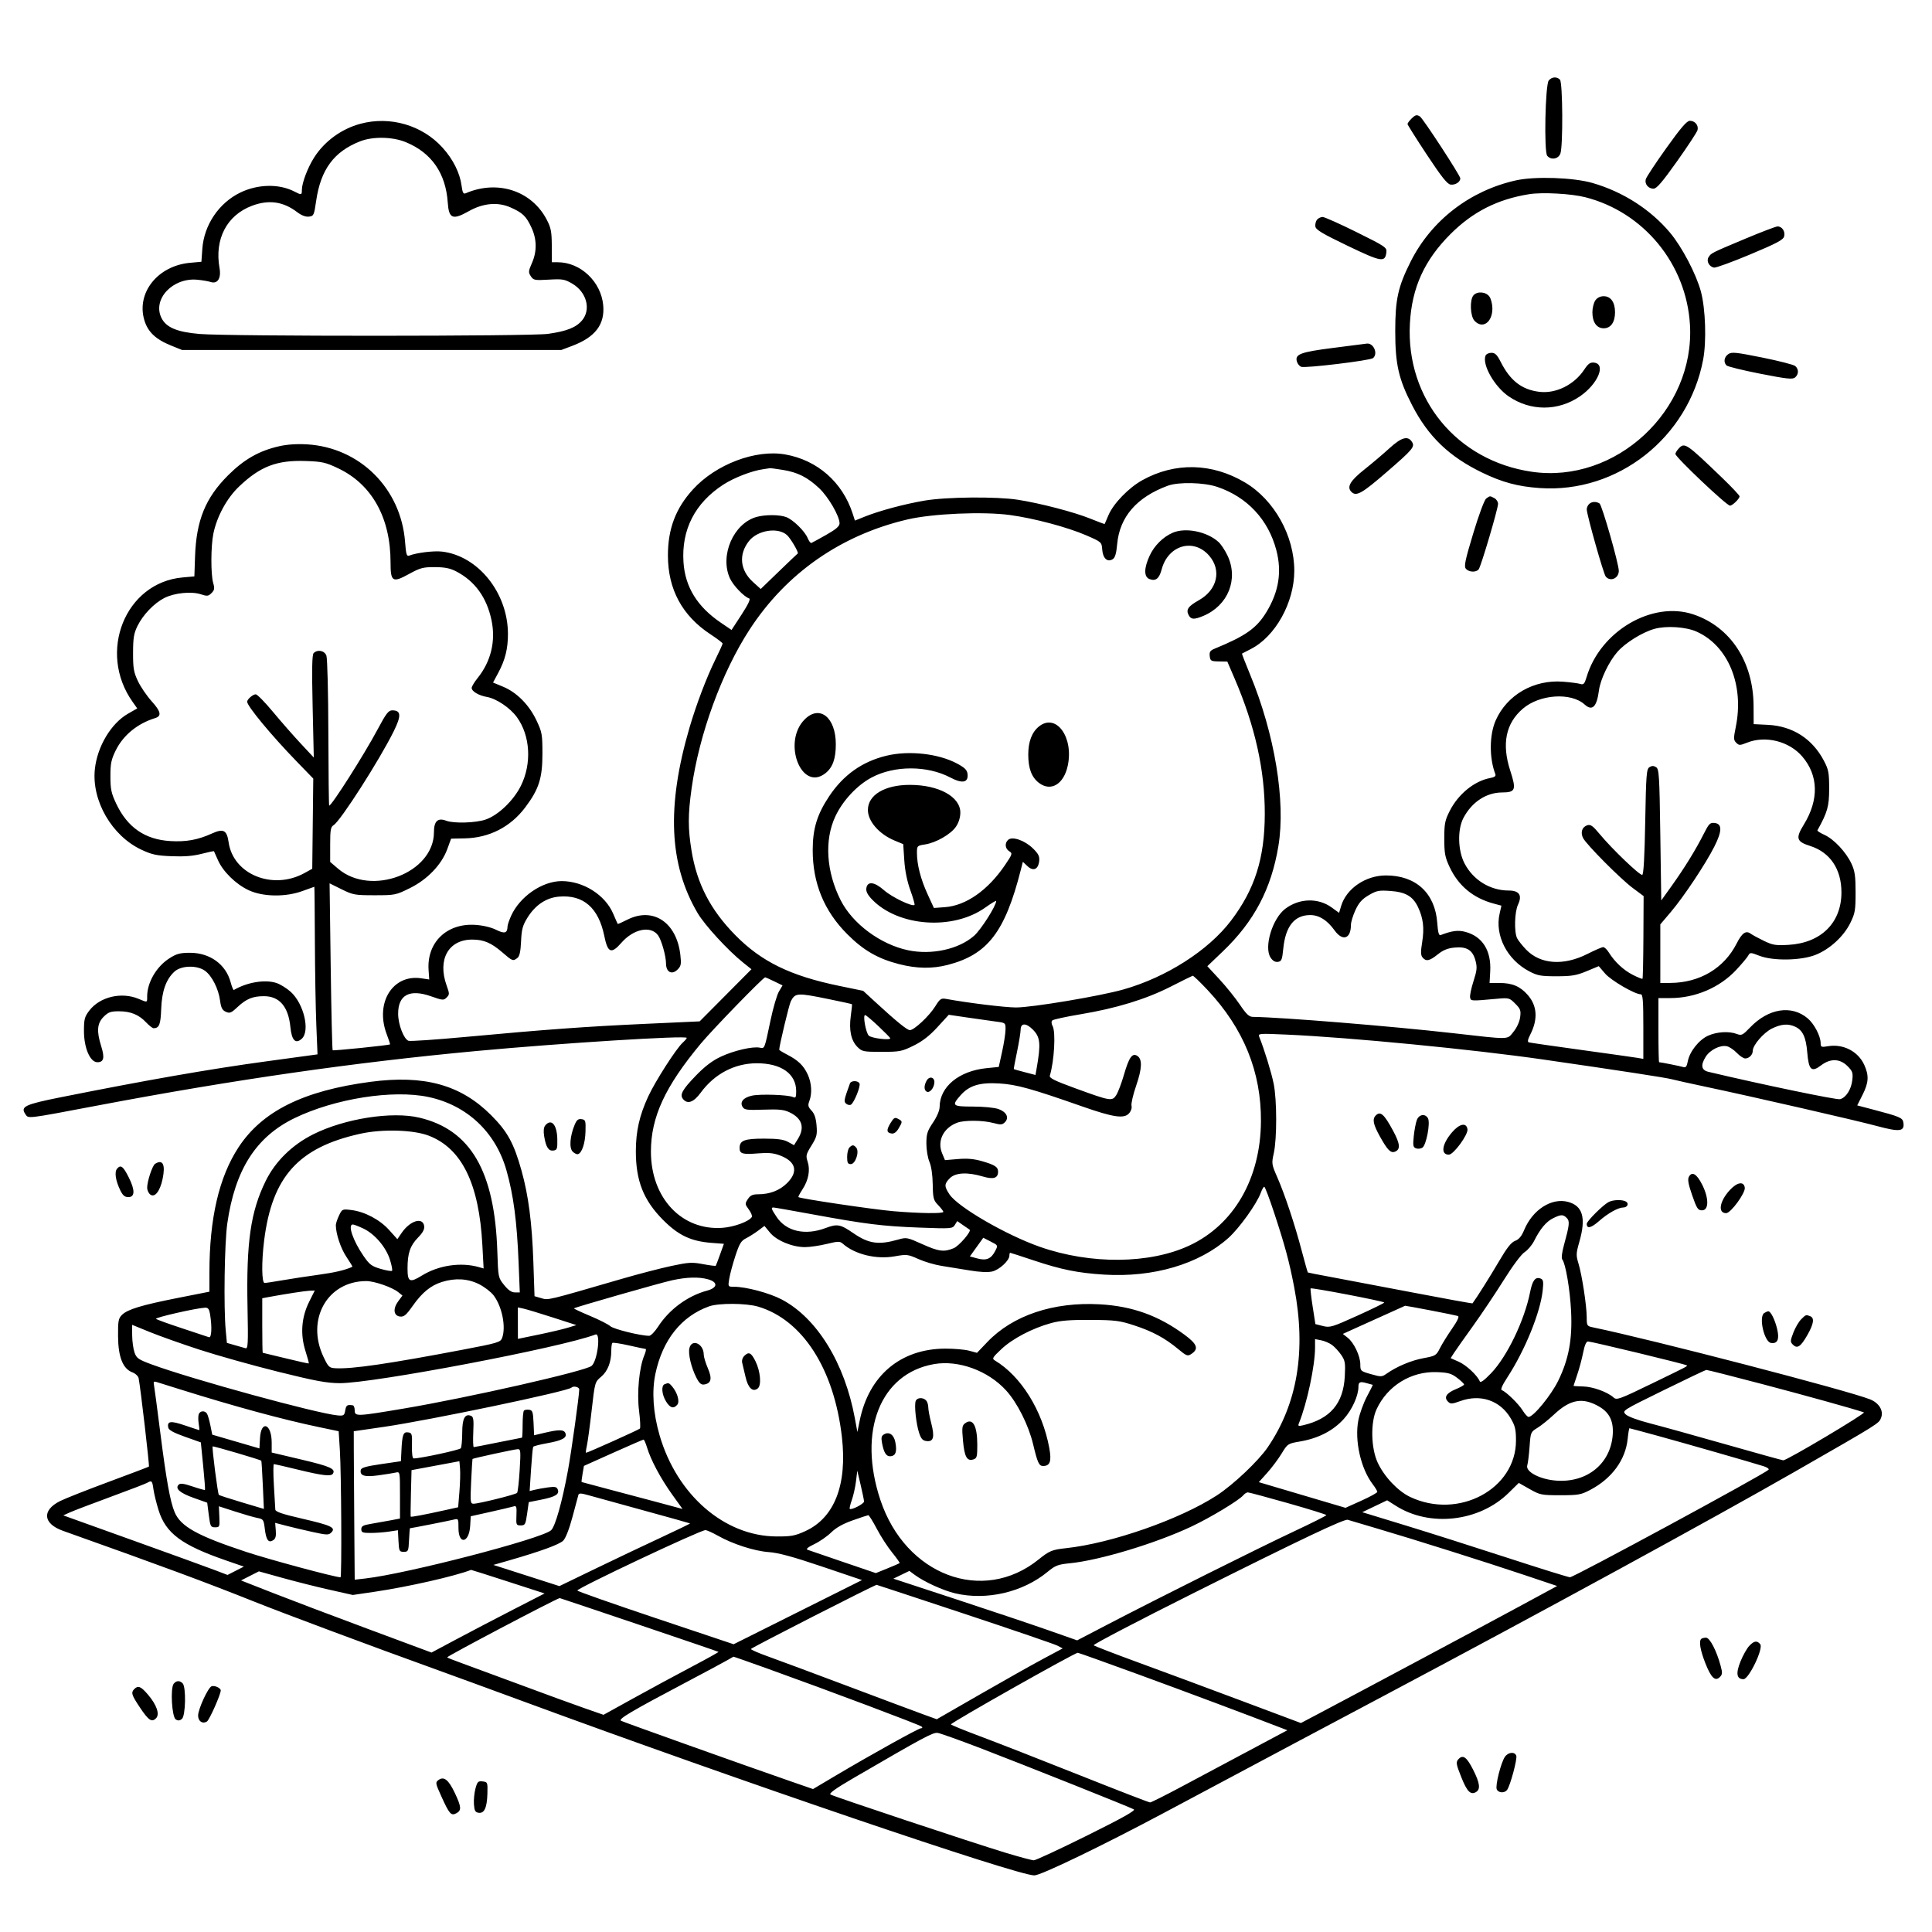 <svg version="1.1" width="1024" height="1024" xmlns="http://www.w3.org/2000/svg"><path d="M820.872 42.651 C 819.009 44.892,818.286 80.434,820.060 82.572 C 822.047 84.966,825.923 84.333,827.025 81.435 C 828.486 77.591,828.292 43.692,826.800 42.200 C 825.110 40.510,822.486 40.710,820.872 42.651 M748.000 63.000 C 746.900 64.100,746.005 65.338,746.012 65.750 C 746.018 66.162,750.631 73.475,756.262 82.000 C 763.933 93.614,767.078 97.582,768.805 97.827 C 771.317 98.183,774.000 96.478,774.000 94.526 C 774.000 93.074,754.274 62.837,752.628 61.765 C 750.898 60.638,750.166 60.834,748.000 63.000 M191.024 65.603 C 180.985 68.301,171.950 74.891,166.487 83.500 C 163.041 88.930,160.000 96.984,160.000 100.678 C 160.000 103.417,159.790 103.460,156.000 101.500 C 147.948 97.336,136.689 97.552,127.403 102.047 C 116.023 107.556,108.148 119.203,107.242 131.864 L 106.750 138.745 100.724 139.291 C 83.624 140.842,72.189 155.172,76.491 169.659 C 78.349 175.915,82.478 179.844,90.668 183.147 L 96.500 185.500 197.000 185.500 L 297.500 185.500 303.355 183.289 C 315.498 178.703,320.636 171.955,319.716 161.802 C 318.582 149.299,307.700 139.000,295.624 139.000 L 292.500 139.000 292.459 130.250 C 292.425 122.797,292.029 120.749,289.787 116.437 C 281.807 101.084,263.706 95.167,246.886 102.414 C 245.570 102.981,245.153 102.224,244.626 98.305 C 243.723 91.602,240.118 84.410,234.593 78.292 C 223.796 66.335,206.761 61.374,191.024 65.603 M883.155 78.536 C 877.464 86.499,872.574 93.913,872.286 95.012 C 871.618 97.569,873.627 100.000,876.408 100.000 C 878.053 100.000,881.042 96.518,888.888 85.465 C 894.563 77.470,899.438 70.043,899.721 68.959 C 900.382 66.432,898.357 63.992,895.628 64.029 C 894.045 64.050,890.849 67.767,883.155 78.536 M215.080 75.343 C 228.718 80.954,236.266 91.818,237.319 107.353 C 237.901 115.942,239.912 116.760,248.514 111.905 C 256.038 107.659,263.846 106.953,270.541 109.915 C 276.986 112.766,278.822 114.518,281.632 120.500 C 284.566 126.747,284.667 133.239,281.926 139.435 C 280.051 143.674,279.995 144.343,281.344 146.402 C 282.739 148.531,283.356 148.649,290.866 148.214 C 298.159 147.792,299.302 147.987,303.318 150.340 C 310.925 154.799,313.380 164.018,308.504 169.813 C 305.315 173.603,300.351 175.564,290.423 176.957 C 281.043 178.273,121.129 178.318,105.750 177.009 C 93.727 175.985,87.948 173.516,85.500 168.359 C 80.784 158.420,91.679 146.997,104.662 148.269 C 107.323 148.530,110.445 149.061,111.601 149.449 C 115.285 150.688,117.330 147.523,116.358 142.089 C 113.608 126.723,120.224 114.053,133.613 109.044 C 142.497 105.719,150.123 106.805,157.520 112.448 C 159.792 114.180,161.987 115.018,163.723 114.815 C 166.276 114.516,166.469 114.099,167.566 106.500 C 169.975 89.832,176.986 80.337,190.908 74.890 C 197.625 72.262,208.066 72.458,215.080 75.343 M803.500 95.598 C 779.112 101.029,758.699 116.762,747.699 138.605 C 740.997 151.914,739.499 158.656,739.505 175.500 C 739.511 193.154,741.295 200.953,748.526 214.932 C 757.053 231.415,768.077 242.006,785.500 250.452 C 796.224 255.650,804.479 257.870,816.094 258.678 C 857.308 261.545,894.838 232.060,902.696 190.640 C 904.541 180.914,903.973 163.678,901.506 154.500 C 899.012 145.225,891.509 130.915,885.173 123.350 C 874.851 111.026,860.177 101.623,844.000 96.966 C 833.916 94.063,813.489 93.373,803.500 95.598 M840.253 104.539 C 871.257 112.442,893.844 139.985,895.719 172.173 C 898.361 217.531,856.361 256.547,811.891 250.044 C 772.162 244.235,745.137 211.403,747.272 171.541 C 748.293 152.482,754.941 137.858,768.909 123.942 C 780.682 112.215,793.757 105.602,810.477 102.921 C 817.456 101.801,832.780 102.634,840.253 104.539 M698.046 116.445 C 697.386 117.240,696.994 118.868,697.173 120.062 C 697.433 121.789,700.954 123.892,714.332 130.311 C 732.295 138.929,734.149 139.232,734.815 133.660 C 735.113 131.174,734.198 130.560,718.961 123.011 C 710.067 118.605,701.993 115.000,701.018 115.000 C 700.043 115.000,698.705 115.650,698.046 116.445 M925.000 126.544 C 906.966 134.111,906.962 134.113,905.572 136.317 C 904.286 138.355,905.832 141.327,908.445 141.840 C 909.397 142.027,918.029 138.887,927.626 134.862 C 941.883 128.883,945.181 127.125,945.650 125.259 C 946.306 122.644,944.522 119.990,942.128 120.020 C 941.232 120.031,933.525 122.967,925.000 126.544 M780.930 156.584 C 778.915 159.012,779.254 167.518,781.463 169.959 C 785.648 174.584,791.000 170.959,791.000 163.500 C 791.000 161.270,790.299 158.445,789.443 157.223 C 787.597 154.586,782.882 154.233,780.930 156.584 M845.557 159.223 C 844.701 160.445,844.000 163.270,844.000 165.500 C 844.000 170.791,846.265 174.000,850.000 174.000 C 853.735 174.000,856.000 170.791,856.000 165.500 C 856.000 160.209,853.735 157.000,850.000 157.000 C 848.151 157.000,846.554 157.799,845.557 159.223 M706.774 184.376 C 689.074 186.624,686.150 187.746,687.435 191.796 C 687.788 192.907,688.777 194.084,689.633 194.413 C 691.808 195.247,726.186 191.091,727.734 189.806 C 730.574 187.449,727.954 181.563,724.316 182.126 C 723.867 182.196,715.973 183.208,706.774 184.376 M916.017 187.700 C 913.806 189.250,913.384 191.984,915.093 193.693 C 915.694 194.294,923.755 196.272,933.005 198.089 C 947.089 200.854,950.082 201.176,951.412 200.073 C 953.423 198.404,953.450 195.619,951.472 193.977 C 950.631 193.279,942.764 191.264,933.989 189.498 C 919.962 186.675,917.791 186.458,916.017 187.700 M787.350 188.531 C 785.511 193.322,792.097 204.907,799.589 210.061 C 811.154 218.018,825.852 218.014,837.428 210.049 C 846.942 203.504,851.369 192.950,844.916 192.200 C 842.856 191.960,841.800 192.704,839.706 195.869 C 834.375 203.923,824.736 208.721,815.970 207.683 C 806.645 206.578,800.481 201.829,795.428 191.857 C 793.467 187.988,792.455 187.000,790.452 187.000 C 789.069 187.000,787.673 187.689,787.350 188.531 M736.500 237.525 C 733.200 240.543,727.240 245.597,723.257 248.756 C 715.592 254.834,713.682 258.110,716.286 260.714 C 718.843 263.271,721.809 261.606,734.918 250.254 C 748.864 238.178,750.005 236.822,748.394 234.250 C 746.234 230.801,742.827 231.739,736.500 237.525 M148.000 236.502 C 137.350 238.914,129.388 243.442,120.897 251.914 C 108.875 263.909,104.032 275.820,103.378 295.000 L 103.020 305.500 96.760 306.061 C 66.395 308.782,51.594 345.620,70.271 371.988 L 72.742 375.477 67.884 378.251 C 58.864 383.403,51.539 395.659,50.274 407.717 C 48.523 424.414,59.287 443.017,74.949 450.364 C 80.493 452.965,82.960 453.496,91.000 453.818 C 97.687 454.086,102.383 453.709,106.861 452.543 C 110.359 451.633,113.308 451.026,113.414 451.194 C 113.520 451.362,114.463 453.467,115.510 455.870 C 118.149 461.932,124.987 468.635,131.780 471.819 C 139.387 475.385,151.449 475.549,160.465 472.209 C 163.746 470.994,166.508 470.000,166.603 470.000 C 166.698 470.000,166.827 482.938,166.891 498.750 C 166.955 514.563,167.296 534.550,167.648 543.167 L 168.288 558.834 163.894 559.435 C 161.477 559.765,151.175 561.169,141.000 562.556 C 111.145 566.625,77.846 572.445,32.000 581.608 C 13.232 585.359,10.758 586.533,13.401 590.438 C 15.140 593.007,13.232 593.232,52.000 585.892 C 124.264 572.211,187.771 563.079,252.500 557.059 C 297.670 552.859,364.000 548.716,364.000 550.095 C 364.000 550.422,363.051 551.547,361.891 552.595 C 358.421 555.729,347.295 573.080,343.529 581.232 C 338.925 591.196,337.033 599.563,337.015 610.040 C 336.987 625.834,341.063 636.158,351.443 646.595 C 359.560 654.756,366.214 657.907,377.089 658.741 L 383.679 659.246 381.660 664.873 C 380.550 667.968,379.518 670.667,379.366 670.872 C 379.214 671.076,376.165 670.692,372.591 670.017 C 366.785 668.922,364.993 669.025,355.796 670.990 C 350.133 672.200,338.525 675.217,330.000 677.695 C 289.375 689.503,290.748 689.173,286.904 688.057 L 283.308 687.012 282.686 668.756 C 281.984 648.157,280.107 633.680,276.428 620.500 C 272.349 605.884,268.970 599.726,260.242 591.006 C 244.166 574.942,224.881 569.620,196.389 573.385 C 160.848 578.080,138.982 588.928,126.423 608.097 C 116.095 623.860,111.000 645.770,111.000 674.415 L 111.000 684.618 94.347 687.910 C 74.972 691.742,67.562 693.992,64.619 696.940 C 62.755 698.806,62.509 700.169,62.571 708.281 C 62.655 719.230,65.123 725.465,70.120 727.351 C 71.748 727.966,73.259 729.376,73.478 730.484 C 74.485 735.581,79.305 777.018,78.927 777.322 C 78.692 777.511,69.050 781.170,57.500 785.454 C 45.950 789.737,34.379 794.312,31.786 795.620 C 22.067 800.522,22.787 807.596,33.388 811.370 C 86.108 830.135,109.057 838.634,135.000 849.001 C 150.542 855.211,197.242 872.638,230.000 884.452 C 239.625 887.923,261.000 895.738,277.500 901.817 C 390.865 943.589,538.917 994.000,548.231 994.000 C 551.677 994.000,584.212 978.302,617.000 960.819 C 682.283 926.009,703.317 914.812,735.000 898.002 C 815.887 855.085,907.768 804.972,951.000 780.193 C 996.563 754.078,995.850 754.524,997.035 751.407 C 998.439 747.715,995.956 743.600,991.168 741.684 C 979.416 736.982,875.358 709.947,844.250 703.513 C 841.144 702.871,841.000 702.634,840.994 698.171 C 840.986 692.089,838.491 675.814,836.629 669.704 C 835.294 665.321,835.333 664.328,837.084 658.207 C 840.719 645.494,838.925 639.134,831.110 637.030 C 822.409 634.687,812.324 641.141,807.845 651.919 C 806.470 655.227,805.067 656.914,803.058 657.672 C 800.963 658.463,798.695 661.344,794.437 668.622 C 789.953 676.289,782.497 688.121,780.465 690.797 C 780.341 690.960,765.898 688.342,748.370 684.979 C 730.841 681.616,711.325 677.915,705.000 676.755 C 698.675 675.595,693.366 674.554,693.202 674.442 C 693.039 674.330,691.582 669.197,689.966 663.036 C 686.317 649.130,680.966 633.037,676.941 623.866 C 673.987 617.134,673.924 616.695,675.140 611.196 C 676.843 603.495,676.817 583.100,675.094 574.500 C 673.894 568.510,670.076 556.089,667.438 549.589 C 666.687 547.739,667.159 547.699,682.081 548.364 C 715.454 549.849,780.803 556.201,818.000 561.574 C 858.353 567.404,882.715 571.141,886.000 572.005 C 887.925 572.512,895.800 574.260,903.500 575.889 C 929.067 581.299,983.682 593.818,994.866 596.833 C 1006.902 600.077,1009.532 599.736,1008.845 595.022 C 1008.469 592.447,1007.050 591.840,992.435 588.000 L 984.370 585.881 987.185 580.299 C 990.458 573.811,990.673 570.080,988.104 564.421 C 984.838 557.231,976.936 553.159,968.887 554.519 C 965.296 555.126,964.998 554.998,964.978 552.838 C 964.943 549.099,961.552 542.643,958.097 539.735 C 949.511 532.511,937.280 534.455,927.572 544.586 C 923.662 548.667,923.049 548.969,920.578 548.030 C 916.426 546.451,909.950 546.840,905.312 548.945 C 900.449 551.153,895.527 557.378,894.558 562.545 C 894.043 565.286,893.502 565.978,892.195 565.567 C 890.662 565.085,880.241 563.000,879.364 563.000 C 879.164 563.000,879.000 555.350,879.000 546.000 L 879.000 529.000 885.290 529.000 C 898.494 529.000,911.470 523.461,920.211 514.095 C 923.120 510.978,925.973 507.585,926.551 506.555 C 927.578 504.727,927.720 504.728,932.551 506.591 C 939.784 509.381,954.483 509.151,962.202 506.126 C 969.725 503.179,977.191 496.348,980.700 489.203 C 983.227 484.056,983.500 482.476,983.500 473.000 C 983.500 464.349,983.120 461.677,981.339 457.824 C 978.495 451.670,972.039 444.772,966.993 442.497 C 964.766 441.492,963.090 440.407,963.270 440.085 C 968.604 430.519,969.500 427.341,969.495 418.000 C 969.491 409.551,969.183 407.915,966.711 403.216 C 960.556 391.515,950.118 384.830,936.989 384.181 L 929.478 383.810 929.432 374.155 C 929.321 350.755,917.161 332.244,897.572 325.657 C 875.754 318.321,848.224 334.440,840.933 358.820 C 839.831 362.505,839.337 363.045,837.571 362.498 C 836.432 362.145,832.314 361.609,828.421 361.307 C 812.950 360.109,798.738 368.295,792.737 381.861 C 789.372 389.469,789.288 401.768,792.542 410.249 C 792.963 411.345,792.214 411.925,789.792 412.379 C 781.406 413.952,772.910 420.876,768.370 429.836 C 765.842 434.825,765.500 436.573,765.500 444.500 C 765.500 452.265,765.885 454.323,768.302 459.500 C 772.963 469.479,780.788 475.981,791.658 478.908 L 795.783 480.019 794.823 484.259 C 792.204 495.823,798.783 508.643,810.500 514.810 C 814.885 517.118,816.669 517.441,825.000 517.438 C 833.025 517.435,835.500 517.018,840.938 514.757 L 847.377 512.080 850.721 515.987 C 853.860 519.654,866.476 527.000,869.634 527.000 C 870.735 527.000,871.000 530.316,871.000 544.111 L 871.000 561.223 867.750 560.669 C 865.962 560.364,852.575 558.476,838.000 556.473 C 823.425 554.470,810.972 552.671,810.327 552.476 C 809.509 552.229,809.733 550.985,811.068 548.367 C 815.223 540.216,814.765 533.080,809.716 527.330 C 805.718 522.776,801.525 520.999,794.782 521.002 L 789.500 521.004 789.844 514.893 C 790.465 503.881,785.764 496.360,776.744 493.931 C 772.823 492.875,769.636 493.284,763.534 495.625 C 762.625 495.974,762.139 494.193,761.783 489.204 C 760.651 473.394,750.509 464.000,734.571 464.000 C 723.813 464.000,713.618 470.943,710.840 480.161 L 709.737 483.822 705.786 480.960 C 698.626 475.773,688.656 476.057,681.235 481.659 C 674.386 486.831,669.807 502.005,673.429 507.532 C 674.566 509.267,675.848 510.020,677.313 509.811 C 679.232 509.538,679.581 508.685,680.158 502.845 C 681.337 490.923,686.068 485.012,694.438 485.004 C 699.158 484.999,703.437 487.690,707.335 493.112 C 711.608 499.057,715.984 497.646,716.010 490.316 C 716.015 488.767,717.100 485.180,718.420 482.345 C 720.249 478.415,721.925 476.542,725.470 474.465 C 729.635 472.024,730.832 471.791,736.958 472.229 C 744.983 472.803,748.844 475.053,751.550 480.730 C 754.336 486.575,754.980 491.877,753.797 499.226 C 752.953 504.471,752.993 506.287,753.980 507.476 C 755.847 509.726,757.670 509.359,762.030 505.856 C 764.887 503.560,767.294 502.582,770.955 502.230 C 777.435 501.608,780.529 503.537,782.039 509.144 C 782.991 512.679,782.835 514.294,780.985 520.046 C 779.791 523.759,778.980 527.630,779.182 528.649 C 779.576 530.631,779.500 530.627,793.216 529.386 C 799.766 528.793,800.010 528.856,803.091 531.937 C 805.882 534.728,806.187 535.571,805.705 539.166 C 805.380 541.587,803.953 544.708,802.182 546.868 C 798.666 551.158,801.053 551.104,770.000 547.591 C 737.145 543.875,679.175 539.157,664.038 538.968 C 662.047 538.943,660.562 537.545,657.148 532.480 C 654.754 528.929,649.897 522.892,646.353 519.065 L 639.911 512.106 648.081 504.303 C 664.707 488.425,673.840 471.098,677.591 448.320 C 681.499 424.586,675.637 389.115,662.590 357.551 C 660.101 351.529,658.163 346.522,658.282 346.424 C 658.402 346.326,660.475 345.250,662.889 344.032 C 675.927 337.454,686.000 319.365,686.000 302.529 C 686.000 283.962,675.369 264.914,659.873 255.718 C 642.365 245.327,622.790 244.893,605.460 254.511 C 598.215 258.532,590.186 266.814,587.535 273.000 C 586.475 275.475,585.559 277.599,585.500 277.721 C 585.440 277.842,582.041 276.577,577.946 274.910 C 569.466 271.458,551.313 266.723,539.500 264.883 C 528.139 263.113,501.593 263.356,490.000 265.336 C 479.328 267.159,466.082 270.712,458.314 273.835 L 453.129 275.920 451.928 272.210 C 446.527 255.523,433.179 243.832,416.134 240.856 C 400.443 238.118,379.410 246.099,367.279 259.393 C 358.115 269.437,353.991 280.336,354.012 294.460 C 354.038 312.380,361.588 326.346,376.573 336.199 C 380.108 338.523,383.000 340.729,383.000 341.101 C 383.000 341.474,381.257 345.316,379.127 349.639 C 374.506 359.019,369.050 373.384,365.466 385.609 C 353.239 427.317,354.576 458.134,369.731 483.910 C 373.541 490.390,385.819 503.753,393.893 510.206 L 398.286 513.717 384.560 527.531 L 370.834 541.345 342.167 542.655 C 310.529 544.101,289.800 545.609,246.796 549.591 C 231.009 551.053,217.377 551.975,216.504 551.640 C 213.992 550.676,211.046 543.015,211.022 537.385 C 210.979 527.284,217.075 524.042,228.519 528.082 C 234.630 530.239,235.150 530.279,236.724 528.705 C 238.297 527.131,238.296 526.723,236.697 522.262 C 231.788 508.566,237.697 498.000,250.267 498.000 C 256.407 498.000,260.361 499.687,266.329 504.852 C 271.625 509.436,271.919 509.544,274.223 507.750 C 275.381 506.848,275.926 504.382,276.176 498.903 C 276.466 492.556,277.019 490.503,279.535 486.434 C 283.726 479.656,289.529 475.787,296.353 475.221 C 309.246 474.151,317.275 481.177,320.313 496.189 C 322.110 505.070,324.001 505.810,329.329 499.716 C 335.801 492.314,344.889 490.451,348.780 495.729 C 350.577 498.166,353.000 506.731,353.000 510.646 C 353.000 515.235,356.107 516.893,359.100 513.900 C 360.975 512.025,361.165 511.043,360.604 506.127 C 358.627 488.818,346.147 480.541,332.469 487.466 C 329.790 488.822,327.516 489.834,327.415 489.716 C 327.314 489.597,326.229 487.148,325.003 484.273 C 320.762 474.328,309.181 466.999,297.712 467.001 C 287.425 467.002,275.570 475.128,270.922 485.363 C 269.889 487.638,269.027 490.175,269.007 491.000 C 268.916 494.644,267.506 495.064,262.940 492.809 C 260.196 491.453,255.951 490.456,251.827 490.199 C 236.758 489.259,226.161 499.536,227.157 514.124 L 227.500 519.153 223.304 518.523 C 208.107 516.243,198.654 531.540,204.976 548.180 C 206.063 551.040,206.851 553.452,206.726 553.538 C 206.027 554.024,176.696 557.030,176.321 556.654 C 176.072 556.405,175.603 536.398,175.277 512.194 L 174.686 468.185 181.061 471.343 C 187.058 474.313,188.095 474.500,198.523 474.500 C 209.333 474.500,209.800 474.406,217.249 470.723 C 226.564 466.117,234.053 458.297,237.079 450.014 L 239.094 444.500 246.297 444.355 C 259.308 444.094,270.583 438.320,278.407 427.911 C 285.629 418.305,287.500 412.458,287.500 399.500 C 287.500 389.209,287.295 388.066,284.314 381.775 C 280.427 373.569,273.886 366.973,266.671 363.983 L 261.320 361.765 264.075 356.632 C 267.789 349.712,269.250 343.806,269.218 335.836 C 269.133 314.182,253.391 294.591,234.277 292.353 C 229.909 291.841,220.822 292.952,216.902 294.476 C 215.549 295.002,215.211 293.891,214.696 287.216 C 212.510 258.863,190.710 237.183,162.713 235.517 C 157.391 235.201,152.212 235.547,148.000 236.502 M889.655 237.829 C 888.745 238.835,888.000 240.083,888.000 240.602 C 888.000 242.290,915.144 268.000,916.926 268.000 C 918.245 268.000,922.000 264.350,922.000 263.068 C 922.000 262.555,917.837 258.128,912.750 253.231 C 893.588 234.786,892.852 234.296,889.655 237.829 M179.268 248.230 C 197.123 256.709,207.000 274.441,207.000 298.016 C 207.000 308.434,208.006 309.058,216.910 304.164 C 222.721 300.970,224.279 300.559,230.487 300.588 C 235.748 300.613,238.573 301.179,241.795 302.854 C 251.747 308.027,258.000 316.689,260.525 328.797 C 262.822 339.813,260.214 350.605,253.134 359.388 C 251.410 361.526,250.000 363.878,250.000 364.614 C 250.000 366.430,253.730 368.641,258.073 369.400 C 263.141 370.286,270.393 375.179,273.985 380.138 C 281.053 389.896,281.924 404.619,276.128 416.392 C 272.248 424.273,264.086 432.101,257.357 434.394 C 252.081 436.192,240.518 436.528,236.500 435.000 C 232.029 433.300,230.000 435.196,230.000 441.075 C 230.000 462.733,196.668 475.391,179.141 460.388 L 175.000 456.844 175.000 447.663 C 175.000 439.828,175.270 438.312,176.841 437.331 C 180.540 435.022,201.126 402.862,208.684 387.588 C 212.794 379.283,212.597 376.500,207.901 376.500 C 205.907 376.500,204.655 378.125,200.193 386.500 C 193.131 399.757,175.830 427.000,174.473 427.000 C 174.286 427.000,174.089 409.667,174.035 388.483 C 173.981 367.016,173.520 348.867,172.994 347.483 C 171.973 344.799,168.320 344.080,166.245 346.155 C 165.398 347.002,165.253 354.534,165.701 374.405 L 166.312 401.500 159.313 394.000 C 155.463 389.875,148.858 382.337,144.634 377.250 C 140.411 372.163,136.323 368.000,135.549 368.000 C 134.048 368.000,131.000 370.627,131.000 371.921 C 131.000 374.276,143.820 389.749,157.232 403.581 L 166.037 412.662 165.768 436.562 L 165.500 460.462 161.368 462.741 C 144.602 471.987,123.629 463.488,121.181 446.455 C 120.248 439.961,118.435 439.005,112.317 441.781 C 104.854 445.168,98.626 446.295,90.218 445.781 C 76.827 444.961,67.552 438.547,61.612 426.000 C 58.980 420.440,58.533 418.343,58.522 411.500 C 58.511 404.766,58.948 402.604,61.284 397.839 C 65.279 389.692,72.814 383.499,82.273 380.590 C 85.777 379.513,85.280 377.105,80.450 371.761 C 77.834 368.868,74.526 364.025,73.097 361.000 C 70.860 356.263,70.504 354.182,70.525 346.000 C 70.546 338.110,70.945 335.698,72.879 331.764 C 75.803 325.816,81.656 319.726,87.136 316.930 C 92.400 314.245,101.455 313.335,106.463 314.988 C 109.798 316.089,110.428 316.016,112.104 314.340 C 113.687 312.758,113.830 311.895,112.995 308.984 C 111.670 304.364,111.728 289.410,113.097 282.799 C 114.985 273.678,120.261 264.008,126.684 257.895 C 137.978 247.146,146.730 243.803,162.154 244.346 C 170.758 244.649,172.618 245.072,179.268 248.230 M414.871 249.049 C 422.802 250.336,427.908 252.899,434.124 258.713 C 439.042 263.313,445.019 273.609,444.977 277.410 C 444.960 278.946,443.079 280.560,437.882 283.500 C 433.993 285.700,430.465 287.629,430.043 287.788 C 429.620 287.946,428.734 286.772,428.074 285.180 C 426.548 281.494,420.344 275.437,416.685 274.060 C 413.171 272.737,405.614 272.701,401.000 273.985 C 388.773 277.387,381.372 294.417,386.865 306.509 C 388.583 310.291,394.291 316.264,397.073 317.191 C 397.915 317.472,396.560 320.346,393.038 325.754 L 387.735 333.895 381.997 329.998 C 369.593 321.574,363.166 311.178,362.268 298.085 C 361.084 280.802,368.320 266.637,383.310 256.898 C 389.021 253.187,398.596 249.482,404.500 248.698 C 406.150 248.479,407.725 248.236,408.000 248.157 C 408.275 248.079,411.367 248.480,414.871 249.049 M645.168 258.057 C 661.048 263.406,672.281 275.462,676.508 291.693 C 679.469 303.059,677.805 313.533,671.339 324.235 C 666.078 332.941,660.346 337.009,643.684 343.859 C 641.416 344.792,640.930 345.550,641.184 347.758 C 641.475 350.282,641.858 350.506,646.000 350.570 L 650.500 350.639 654.339 359.564 C 665.216 384.850,670.423 408.228,670.362 431.500 C 670.301 454.925,665.090 471.347,652.436 488.000 C 640.477 503.738,618.253 517.956,595.500 524.423 C 583.095 527.950,547.012 533.997,538.500 533.976 C 532.607 533.961,513.333 531.609,501.656 529.480 C 498.761 528.952,498.266 529.279,495.664 533.443 C 492.495 538.514,484.503 546.000,482.257 546.000 C 480.787 546.000,475.068 541.335,463.655 530.829 L 457.494 525.158 444.838 522.550 C 418.941 517.215,403.591 509.723,389.747 495.662 C 376.557 482.267,369.369 468.389,366.520 450.824 C 364.601 438.988,364.610 431.863,366.564 417.852 C 370.572 389.117,382.581 356.257,397.359 333.585 C 416.799 303.762,445.721 283.595,480.889 275.342 C 494.236 272.210,521.014 271.042,535.284 272.970 C 547.955 274.682,565.802 279.432,575.668 283.716 C 583.869 287.278,583.900 287.306,584.200 291.294 C 584.549 295.953,586.945 298.153,589.750 296.390 C 591.022 295.590,591.672 293.393,592.130 288.348 C 593.436 273.959,602.508 263.506,618.945 257.450 C 624.641 255.352,638.061 255.662,645.168 258.057 M787.709 264.250 C 786.744 264.970,783.838 272.783,780.848 282.693 C 776.515 297.050,775.873 300.142,776.952 301.443 C 778.505 303.313,782.373 303.488,783.733 301.750 C 784.977 300.160,794.000 269.645,794.000 267.029 C 794.000 265.952,793.130 264.605,792.066 264.035 C 789.655 262.745,789.728 262.742,787.709 264.250 M842.200 267.200 C 841.540 267.860,841.002 269.097,841.004 269.950 C 841.011 272.773,849.871 304.139,851.069 305.583 C 853.500 308.512,858.004 306.540,857.996 302.550 C 857.989 298.804,849.080 267.668,847.779 266.842 C 845.929 265.668,843.581 265.819,842.200 267.200 M417.117 283.604 C 419.078 285.378,423.524 292.988,422.820 293.365 C 422.644 293.459,418.157 297.730,412.849 302.855 L 403.198 312.174 399.106 308.477 C 392.212 302.248,391.382 293.869,396.958 286.780 C 401.513 280.990,412.340 279.284,417.117 283.604 M621.500 282.389 C 616.424 284.606,611.824 289.182,609.367 294.459 C 606.276 301.096,606.232 305.775,609.250 306.914 C 612.577 308.170,614.395 306.710,615.733 301.708 C 619.147 288.944,632.568 285.049,640.806 294.431 C 647.592 302.161,645.243 312.588,635.473 318.102 C 629.676 321.374,628.471 323.142,630.039 326.072 C 631.285 328.400,632.906 328.484,637.728 326.469 C 650.902 320.965,656.527 307.020,650.623 294.500 C 649.326 291.750,647.193 288.515,645.882 287.312 C 639.795 281.722,628.328 279.406,621.500 282.389 M899.139 334.737 C 915.927 342.163,924.539 363.022,920.004 385.276 C 918.766 391.350,918.790 392.218,920.236 393.665 C 921.720 395.149,922.176 395.147,925.945 393.639 C 935.758 389.712,948.294 392.853,955.251 400.981 C 963.850 411.026,964.137 423.930,956.054 437.067 C 951.616 444.279,952.139 446.069,959.352 448.352 C 969.990 451.719,976.000 460.617,976.000 473.000 C 976.000 489.096,965.192 499.799,947.928 500.798 C 941.134 501.191,939.575 500.935,934.857 498.648 C 931.911 497.220,928.774 495.518,927.886 494.866 C 925.372 493.021,923.304 494.466,920.478 500.043 C 913.805 513.213,900.863 520.903,885.250 520.976 L 880.000 521.000 880.000 505.470 L 880.000 489.940 885.615 483.321 C 892.485 475.223,904.006 457.898,908.666 448.660 C 912.795 440.473,912.835 436.654,908.796 436.188 C 906.385 435.910,905.757 436.538,903.014 441.972 C 898.776 450.369,892.820 460.039,886.137 469.375 L 880.500 477.251 880.000 442.484 C 879.544 410.783,879.346 407.619,877.750 406.613 C 876.474 405.809,875.526 405.809,874.250 406.613 C 872.672 407.607,872.451 410.454,872.000 435.525 C 871.666 454.125,871.142 463.454,870.420 463.694 C 869.162 464.112,854.388 449.958,847.895 442.113 C 844.234 437.691,843.048 436.850,841.269 437.415 C 838.507 438.291,837.549 441.277,839.089 444.212 C 840.964 447.786,858.857 465.788,865.324 470.607 L 871.148 474.947 871.038 496.676 C 870.977 508.627,870.764 518.569,870.563 518.770 C 870.363 518.970,868.017 518.019,865.349 516.657 C 860.437 514.146,855.758 509.757,852.657 504.750 C 851.720 503.238,850.402 501.998,849.727 501.996 C 849.052 501.993,845.318 503.603,841.430 505.574 C 828.681 512.035,816.372 511.151,808.802 503.231 C 806.841 501.179,804.733 498.517,804.118 497.316 C 802.467 494.089,802.743 483.344,804.577 479.479 C 806.923 474.535,805.251 472.000,799.643 472.000 C 789.852 472.000,780.857 466.484,776.241 457.649 C 772.671 450.817,772.408 439.648,775.673 433.487 C 780.128 425.078,787.748 420.062,796.128 420.022 C 803.263 419.988,803.772 418.646,800.480 408.528 C 795.847 394.285,798.062 383.383,807.172 375.585 C 816.071 367.967,832.665 366.862,839.895 373.405 C 843.938 377.064,846.332 374.702,847.474 365.932 C 848.233 360.094,852.768 350.634,857.268 345.500 C 861.467 340.709,870.422 335.141,876.842 333.330 C 883.089 331.567,893.451 332.221,899.139 334.737 M426.503 381.297 C 414.490 393.310,424.716 419.878,437.486 409.832 C 441.331 406.808,443.000 402.165,443.000 394.492 C 443.000 380.206,434.441 373.359,426.503 381.297 M550.762 384.973 C 546.952 387.969,545.000 393.039,545.000 399.933 C 545.000 407.185,546.728 411.854,550.514 414.832 C 556.900 419.855,563.878 415.724,565.961 405.687 C 569.090 390.614,559.758 377.896,550.762 384.973 M469.782 400.553 C 456.958 403.662,446.982 410.746,439.428 422.108 C 433.072 431.670,430.767 439.211,430.752 450.500 C 430.728 468.046,436.758 482.778,448.982 495.043 C 457.619 503.710,465.241 508.120,476.596 511.025 C 485.940 513.414,494.140 513.537,502.356 511.408 C 523.459 505.940,532.656 493.985,541.025 461.140 L 542.136 456.780 544.613 459.106 C 547.697 462.004,550.351 460.780,550.806 456.251 C 551.048 453.835,550.343 452.459,547.398 449.598 C 543.131 445.454,536.673 443.197,534.424 445.063 C 532.414 446.731,532.657 449.769,534.911 451.177 C 536.730 452.312,536.623 452.666,532.721 458.435 C 523.662 471.828,512.007 480.010,500.836 480.818 L 494.982 481.242 491.604 473.871 C 487.985 465.975,486.000 458.251,486.000 452.064 C 486.000 448.319,486.101 448.212,490.250 447.577 C 496.145 446.674,503.994 442.159,506.718 438.102 C 508.149 435.972,509.000 433.210,509.000 430.697 C 509.000 422.267,497.582 416.000,482.222 416.000 C 468.924 416.000,460.014 421.333,460.004 429.300 C 459.996 435.308,465.968 442.134,474.218 445.546 L 478.731 447.413 479.290 455.956 C 479.652 461.490,480.784 467.085,482.503 471.838 C 483.963 475.874,484.956 479.378,484.710 479.623 C 483.593 480.741,472.752 475.534,468.618 471.895 C 463.402 467.303,459.726 466.903,459.165 470.865 C 458.937 472.479,459.890 474.332,462.165 476.700 C 476.089 491.189,505.154 493.249,522.312 480.963 C 525.441 478.723,528.000 477.186,528.000 477.549 C 528.000 480.086,519.939 492.764,516.275 495.989 C 508.145 503.145,493.762 506.287,481.248 503.641 C 466.641 500.551,451.886 489.603,445.593 477.184 C 437.929 462.059,436.853 445.310,442.738 432.741 C 446.678 424.329,454.229 416.222,461.972 412.095 C 474.052 405.657,491.446 405.659,503.691 412.101 C 510.145 415.495,513.346 414.822,512.810 410.183 C 512.570 408.105,511.324 406.870,507.284 404.705 C 497.377 399.396,481.710 397.661,469.782 400.553 M89.849 507.881 C 82.942 512.261,78.000 520.705,78.000 528.126 C 78.000 531.501,78.267 531.427,73.415 529.400 C 64.323 525.601,52.891 528.343,47.308 535.663 C 44.842 538.896,44.500 540.206,44.500 546.422 C 44.500 555.427,47.753 563.000,51.621 563.000 C 55.012 563.000,55.574 560.661,53.649 554.554 C 51.123 546.541,51.462 542.385,54.923 538.923 C 57.391 536.455,58.642 536.000,62.955 536.000 C 69.213 536.000,73.575 537.770,77.437 541.877 C 79.052 543.595,80.852 544.993,81.437 544.985 C 84.385 544.942,85.139 543.027,85.432 534.844 C 85.772 525.367,87.985 519.105,92.445 515.000 C 96.047 511.684,104.422 511.457,108.677 514.559 C 112.332 517.224,115.812 524.100,116.631 530.280 C 117.141 534.123,117.792 535.404,119.670 536.259 C 121.761 537.212,122.523 536.913,125.780 533.859 C 130.535 529.400,133.912 528.000,139.912 528.000 C 148.125 528.000,152.839 533.519,153.916 544.395 C 154.613 551.431,156.660 553.523,159.941 550.553 C 164.458 546.466,161.047 531.986,154.088 525.698 C 151.983 523.797,148.577 521.686,146.519 521.006 C 140.500 519.020,131.018 520.577,123.961 524.710 C 123.664 524.884,122.885 523.021,122.230 520.569 C 119.704 511.125,111.248 505.000,100.736 505.000 C 95.463 505.000,93.624 505.486,89.849 507.881 M640.065 524.750 C 659.213 545.184,668.545 568.217,668.327 594.500 C 668.077 624.697,654.028 649.062,630.500 660.106 C 609.460 669.983,578.083 670.279,551.186 660.855 C 533.270 654.578,507.798 639.820,503.283 633.102 C 500.392 628.799,500.418 627.491,503.455 624.455 C 506.427 621.482,512.794 621.156,520.893 623.561 C 526.573 625.248,529.000 624.481,529.000 621.000 C 529.000 618.519,527.342 617.433,520.552 615.466 C 516.248 614.219,512.704 613.902,507.729 614.319 L 500.854 614.896 499.346 611.286 C 496.606 604.727,499.994 597.830,507.315 595.064 C 511.081 593.641,520.907 593.715,526.491 595.209 C 530.375 596.248,531.235 596.193,532.608 594.820 C 535.002 592.427,533.498 589.333,529.202 587.814 C 527.123 587.079,521.226 586.504,515.750 586.503 C 504.753 586.500,504.253 586.059,509.047 580.600 C 513.683 575.319,519.250 573.615,529.756 574.261 C 538.834 574.819,546.694 577.003,573.657 586.458 C 590.049 592.207,595.742 593.055,598.375 590.141 C 599.468 588.932,600.033 587.235,599.730 586.075 C 599.444 584.980,600.540 580.225,602.165 575.508 C 605.342 566.292,605.530 561.346,602.769 559.618 C 600.111 557.954,598.397 560.393,595.716 569.654 C 594.418 574.139,592.571 579.006,591.612 580.469 C 589.448 583.773,588.599 583.628,569.728 576.741 C 558.810 572.756,556.056 571.381,556.440 570.107 C 558.786 562.320,559.638 547.061,557.907 543.827 C 557.231 542.563,557.170 541.430,557.748 540.852 C 558.261 540.339,564.948 538.875,572.608 537.600 C 591.662 534.426,607.348 529.623,620.492 522.935 C 626.546 519.854,631.793 517.259,632.151 517.167 C 632.509 517.075,636.070 520.487,640.065 524.750 M410.356 520.142 L 414.765 522.284 412.839 525.549 C 411.779 527.344,409.793 534.143,408.424 540.657 C 405.117 556.390,405.354 555.790,402.653 555.274 C 398.827 554.543,388.966 556.827,382.118 560.032 C 377.565 562.162,373.667 565.113,368.894 570.039 C 361.629 577.538,360.139 580.258,362.040 582.548 C 364.421 585.417,367.659 584.233,371.410 579.122 C 378.704 569.186,389.325 563.599,401.000 563.556 C 414.044 563.509,421.987 569.108,421.996 578.357 C 421.999 581.661,421.749 582.102,420.250 581.436 C 417.583 580.251,403.002 579.762,398.593 580.711 C 393.974 581.704,391.966 584.143,393.621 586.750 C 394.585 588.269,396.053 588.452,404.730 588.139 C 412.709 587.851,415.471 588.130,418.399 589.519 C 425.124 592.710,426.678 597.550,422.926 603.619 L 420.852 606.975 417.676 605.237 C 415.284 603.929,412.131 603.500,404.904 603.500 C 394.520 603.500,392.000 604.480,392.000 608.515 C 392.000 611.551,393.601 612.001,401.923 611.303 C 407.287 610.854,410.036 611.124,413.482 612.440 C 421.857 615.638,423.235 621.000,417.227 627.008 C 413.267 630.968,408.061 632.985,401.773 632.994 C 398.884 632.999,397.670 633.574,396.374 635.552 C 394.782 637.982,394.807 638.247,396.896 641.074 C 398.104 642.707,398.815 644.490,398.478 645.036 C 397.006 647.418,389.118 650.327,382.925 650.772 C 361.317 652.323,345.000 634.942,345.000 610.373 C 345.000 592.115,352.479 575.918,371.417 553.164 C 377.743 545.564,404.512 518.000,405.568 518.000 C 405.776 518.000,407.931 518.964,410.356 520.142 M439.037 529.507 C 445.808 530.887,451.442 532.124,451.558 532.257 C 451.673 532.391,451.393 535.200,450.935 538.500 C 449.897 545.992,451.087 551.542,454.454 554.906 C 456.910 557.360,457.602 557.500,467.299 557.500 C 476.863 557.500,477.992 557.281,484.217 554.215 C 488.931 551.893,492.642 549.014,496.877 544.393 L 502.867 537.856 513.184 539.375 C 518.858 540.211,525.638 541.171,528.250 541.508 C 532.961 542.117,533.000 542.153,532.943 545.811 C 532.911 547.840,532.092 553.100,531.123 557.500 L 529.360 565.500 522.896 566.147 C 508.272 567.609,498.096 575.997,498.022 586.650 C 498.009 588.564,496.627 591.839,494.500 595.000 C 491.478 599.491,491.000 601.011,491.000 606.133 C 491.000 609.395,491.726 613.737,492.613 615.782 C 493.608 618.074,494.279 622.639,494.363 627.684 C 494.488 635.157,494.739 636.118,497.250 638.739 C 498.762 640.318,500.000 641.922,500.000 642.305 C 500.000 643.306,487.414 643.142,473.500 641.959 C 462.880 641.057,424.021 635.289,423.175 634.490 C 422.996 634.322,423.979 632.455,425.358 630.342 C 428.528 625.486,429.520 620.107,428.063 615.690 C 427.029 612.556,427.209 611.796,430.091 607.161 C 432.893 602.653,433.201 601.441,432.794 596.529 C 432.472 592.642,431.677 590.285,430.134 588.643 C 428.289 586.679,428.101 585.864,428.967 583.586 C 430.515 579.514,430.179 573.982,428.110 569.500 C 425.927 564.771,423.046 561.983,417.250 558.992 C 414.913 557.785,413.000 556.611,413.000 556.382 C 413.000 554.351,418.254 532.385,419.145 530.694 C 421.513 526.195,422.486 526.137,439.037 529.507 M465.410 543.750 C 468.759 546.913,471.646 549.824,471.824 550.221 C 472.429 551.569,461.908 550.337,460.462 548.891 C 458.893 547.322,457.234 538.000,458.524 538.000 C 458.961 538.000,462.060 540.587,465.410 543.750 M547.384 545.657 C 551.425 549.698,551.756 553.183,549.376 566.632 L 548.822 569.764 543.161 568.290 C 540.047 567.479,537.424 566.744,537.331 566.656 C 537.238 566.567,538.008 562.446,539.042 557.498 C 540.075 552.549,540.939 547.263,540.961 545.750 C 541.012 542.130,543.817 542.089,547.384 545.657 M951.439 544.154 C 955.464 545.988,957.214 549.697,957.883 557.814 C 958.654 567.160,960.123 568.533,965.205 564.657 C 970.136 560.896,975.191 561.037,979.202 565.048 C 981.891 567.737,982.192 568.605,981.761 572.429 C 981.194 577.454,978.462 581.737,975.269 582.602 C 973.544 583.070,933.384 574.719,905.500 568.095 C 901.754 567.204,901.267 564.633,904.005 560.190 C 906.327 556.420,911.876 553.680,915.399 554.564 C 916.709 554.893,919.039 556.475,920.578 558.081 C 922.116 559.686,924.100 561.000,924.987 561.000 C 927.069 561.000,929.000 559.051,929.000 556.950 C 929.000 553.979,934.692 547.361,939.142 545.159 C 944.022 542.743,947.686 542.444,951.439 544.154 M491.067 572.874 C 489.696 575.437,489.707 577.701,491.096 578.559 C 492.607 579.493,494.878 577.002,495.218 574.037 C 495.577 570.909,492.570 570.066,491.067 572.874 M450.485 574.250 C 447.251 583.195,447.130 583.863,448.524 585.020 C 449.288 585.654,450.419 585.859,451.039 585.476 C 452.679 584.462,456.167 575.879,455.571 574.325 C 454.927 572.645,451.086 572.589,450.485 574.250 M227.077 581.429 C 247.444 585.746,262.635 599.994,268.395 620.181 C 272.149 633.339,273.996 647.335,274.871 669.251 L 275.500 685.002 272.917 685.001 C 271.117 685.000,269.383 683.815,267.192 681.090 C 264.074 677.210,264.046 677.072,263.597 663.340 C 262.203 620.718,249.433 598.798,222.259 592.379 C 207.697 588.939,182.635 592.876,166.000 601.215 C 154.789 606.836,145.897 615.578,140.788 626.000 C 132.830 642.237,130.512 658.311,131.187 692.580 C 131.581 712.591,131.460 714.969,130.065 714.572 C 129.204 714.328,126.648 713.596,124.384 712.945 L 120.267 711.763 119.641 705.132 C 118.489 692.939,118.986 658.858,120.466 648.500 C 124.542 619.982,135.686 602.526,156.139 592.618 C 177.492 582.275,208.211 577.430,227.077 581.429 M729.200 591.200 C 727.241 593.159,727.800 595.949,731.464 602.501 C 735.439 609.609,737.101 611.282,739.335 610.425 C 742.377 609.258,742.122 606.292,738.384 599.350 C 733.631 590.523,731.642 588.758,729.200 591.200 M750.945 593.645 C 750.392 595.100,749.665 598.915,749.329 602.123 C 748.806 607.128,748.972 608.052,750.496 608.637 C 751.473 609.012,752.998 608.861,753.886 608.303 C 755.940 607.011,758.199 595.240,756.869 592.755 C 755.437 590.080,752.110 590.580,750.945 593.645 M472.009 595.218 C 469.710 598.988,469.855 600.381,472.590 600.788 C 473.851 600.976,475.128 600.053,476.262 598.134 C 478.439 594.449,478.431 594.301,476.005 593.003 C 474.296 592.088,473.723 592.406,472.009 595.218 M304.574 596.178 C 302.066 602.198,301.604 608.461,303.527 610.384 C 304.465 611.322,305.742 611.923,306.366 611.721 C 308.474 611.036,310.159 605.925,310.330 599.697 C 310.488 593.955,310.333 593.476,308.229 593.178 C 306.462 592.927,305.651 593.593,304.574 596.178 M288.996 596.505 C 288.173 597.496,287.971 599.418,288.405 602.131 C 289.344 608.001,290.736 610.178,293.318 609.811 C 295.287 609.530,295.489 608.940,295.385 603.765 C 295.231 596.063,292.210 592.632,288.996 596.505 M769.587 600.170 C 764.239 606.417,763.450 612.000,767.914 612.000 C 770.419 612.000,778.200 601.389,777.791 598.530 C 777.255 594.789,773.560 595.528,769.587 600.170 M227.285 601.944 C 244.777 608.675,253.941 627.390,255.666 659.909 L 256.325 672.318 253.912 671.622 C 244.316 668.855,232.486 670.593,223.602 676.077 C 217.139 680.067,216.000 679.498,216.000 672.275 C 216.000 664.259,217.375 660.225,221.571 655.927 C 224.081 653.357,225.069 651.523,224.835 649.870 C 224.131 644.891,217.371 646.916,212.896 653.447 L 210.610 656.783 206.257 651.941 C 201.288 646.414,193.237 642.171,186.120 641.328 C 181.434 640.773,181.308 640.830,179.670 644.282 C 178.752 646.218,178.000 648.500,178.000 649.352 C 178.000 653.922,180.588 661.673,183.617 666.173 C 185.507 668.982,186.929 671.339,186.777 671.410 C 183.090 673.144,177.475 674.475,169.000 675.625 C 163.225 676.409,154.675 677.713,150.000 678.522 C 145.325 679.331,140.938 679.995,140.250 679.997 C 138.685 680.001,138.567 668.903,140.009 657.398 C 144.244 623.626,158.222 608.138,191.000 600.899 C 202.673 598.322,219.100 598.794,227.285 601.944 M450.200 608.200 C 449.540 608.860,449.000 611.110,449.000 613.200 C 449.000 616.303,449.358 617.000,450.953 617.000 C 453.398 617.000,455.592 610.418,453.848 608.316 C 452.496 606.688,451.736 606.664,450.200 608.200 M82.200 616.855 C 80.754 617.772,78.000 626.088,78.000 629.536 C 78.000 630.757,78.700 632.336,79.555 633.045 C 81.938 635.024,84.789 631.512,86.179 624.882 C 87.780 617.251,86.296 614.257,82.200 616.855 M62.037 619.456 C 60.561 621.234,61.260 625.789,63.807 631.000 C 65.081 633.605,66.156 634.500,68.009 634.500 C 71.554 634.500,71.636 630.803,68.241 624.040 C 65.250 618.082,63.965 617.133,62.037 619.456 M895.136 623.746 C 894.392 625.135,894.843 627.647,896.897 633.557 C 899.322 640.534,899.952 641.500,902.079 641.500 C 905.755 641.500,905.831 635.196,902.243 628.000 C 899.343 622.185,896.789 620.657,895.136 623.746 M916.686 630.926 C 911.332 636.852,910.417 643.000,914.890 643.000 C 917.340 643.000,925.156 632.323,924.772 629.500 C 924.285 625.916,920.629 626.561,916.686 630.926 M675.304 642.750 C 681.100 660.329,683.393 668.857,685.993 682.500 C 692.353 715.876,687.722 743.822,671.990 767.000 C 667.020 774.323,653.627 786.988,644.848 792.667 C 625.241 805.351,589.067 817.990,565.000 820.567 C 557.673 821.352,556.151 821.978,550.500 826.539 C 520.934 850.399,479.930 834.981,466.618 795.000 C 454.479 758.539,466.563 727.966,495.076 723.000 C 508.020 720.746,523.627 726.442,533.214 736.917 C 539.149 743.402,545.161 755.365,547.579 765.500 C 549.922 775.325,550.691 777.000,552.856 777.000 C 556.586 777.000,557.439 774.506,556.133 767.417 C 552.476 747.573,541.180 729.406,527.325 721.088 C 525.672 720.095,526.000 719.522,530.811 715.004 C 536.690 709.483,547.139 704.015,557.032 701.285 C 561.955 699.926,566.964 699.520,578.000 699.582 C 590.996 699.655,593.382 699.950,601.000 702.430 C 610.763 705.608,617.431 709.186,624.392 714.982 C 628.864 718.705,629.465 718.936,631.392 717.663 C 635.492 714.955,634.615 712.449,627.814 707.436 C 614.015 697.266,600.140 692.283,582.925 691.314 C 558.391 689.933,536.809 697.159,523.336 711.265 L 517.829 717.031 513.664 715.903 C 511.374 715.282,505.675 714.787,501.000 714.801 C 477.373 714.875,460.544 729.011,455.677 752.871 L 454.430 758.981 453.098 751.740 C 447.703 722.418,432.991 698.534,414.282 688.726 C 407.711 685.281,395.355 682.000,388.954 682.000 C 385.830 682.000,385.826 681.992,386.514 677.750 C 386.893 675.413,388.350 669.989,389.751 665.698 C 391.886 659.163,392.802 657.642,395.400 656.330 C 397.105 655.469,400.003 653.638,401.840 652.263 L 405.179 649.762 408.109 653.316 C 411.594 657.544,419.931 661.000,426.644 661.000 C 429.158 661.000,434.312 660.252,438.099 659.338 C 444.315 657.838,445.156 657.827,446.742 659.222 C 453.185 664.886,464.427 667.611,474.212 665.880 C 480.615 664.748,481.195 664.815,486.793 667.327 C 490.021 668.775,495.550 670.403,499.081 670.945 C 502.611 671.486,509.251 672.564,513.836 673.340 C 519.132 674.236,523.509 674.451,525.836 673.928 C 529.632 673.077,535.000 668.130,535.000 665.484 C 535.000 664.668,535.179 664.000,535.397 664.000 C 535.616 664.000,541.246 665.823,547.909 668.050 C 562.460 672.916,571.335 674.708,585.134 675.568 C 611.256 677.196,635.587 670.025,651.099 656.126 C 656.849 650.974,666.136 638.027,668.226 632.250 C 668.873 630.462,669.710 629.000,670.086 629.000 C 670.463 629.000,672.811 635.188,675.304 642.750 M852.500 637.158 C 849.432 638.840,841.000 647.269,841.000 648.653 C 841.000 651.434,843.289 650.915,847.542 647.172 C 852.215 643.059,857.674 640.000,860.342 640.000 C 862.510 640.000,863.528 637.948,861.878 636.904 C 859.976 635.698,854.910 635.836,852.500 637.158 M430.203 643.549 C 458.761 648.800,467.663 649.909,487.145 650.643 C 504.227 651.287,504.832 651.242,506.073 649.255 L 507.355 647.202 510.427 649.348 C 512.117 650.528,513.678 651.598,513.896 651.726 C 515.130 652.452,508.353 660.372,505.466 661.579 C 500.341 663.720,497.517 663.345,488.665 659.349 C 480.864 655.827,480.419 655.744,476.039 656.998 C 465.693 659.960,460.443 659.214,452.319 653.626 C 445.357 648.836,443.805 648.555,437.456 650.931 C 426.699 654.955,416.682 652.651,411.609 644.985 C 408.751 640.666,408.529 640.000,409.953 640.000 C 410.477 640.000,419.590 641.597,430.203 643.549 M830.396 645.539 C 832.087 647.230,831.894 649.112,828.916 659.982 C 827.827 663.958,827.491 666.886,828.047 667.556 C 829.785 669.651,832.150 683.581,832.710 695.023 C 833.434 709.830,831.494 720.329,825.920 731.760 C 822.135 739.524,812.739 751.000,810.168 751.000 C 809.615 751.000,808.217 749.468,807.060 747.597 C 804.876 744.063,798.217 737.572,796.027 736.842 C 795.184 736.561,796.156 734.293,798.973 729.962 C 808.326 715.583,816.447 695.580,817.666 683.921 C 818.163 679.165,817.986 678.208,816.499 677.638 C 813.782 676.596,812.210 678.648,810.990 684.827 C 808.039 699.782,798.790 719.012,790.298 727.851 C 786.630 731.667,784.691 733.063,784.319 732.153 C 783.024 728.983,777.176 723.523,773.185 721.757 L 768.869 719.849 770.586 717.174 C 771.531 715.703,776.033 709.317,780.591 702.982 C 785.150 696.647,792.536 685.627,797.005 678.492 C 801.807 670.825,806.348 664.749,808.109 663.634 C 809.747 662.597,812.020 659.892,813.158 657.624 C 816.340 651.286,819.536 647.477,823.180 645.682 C 827.336 643.634,828.468 643.611,830.396 645.539 M192.531 651.120 C 198.558 653.952,204.574 660.973,206.668 667.617 C 207.597 670.564,208.101 673.233,207.786 673.547 C 207.472 673.861,204.758 673.404,201.754 672.531 C 197.005 671.150,195.825 670.263,192.699 665.722 C 187.072 657.548,184.164 649.000,187.011 649.000 C 187.567 649.000,190.051 649.954,192.531 651.120 M527.502 662.997 C 525.304 667.246,522.818 668.297,518.020 667.005 L 514.049 665.936 517.604 660.988 L 521.159 656.040 525.091 658.047 C 529.016 660.049,529.021 660.059,527.502 662.997 M375.250 678.053 C 380.652 679.553,380.412 682.543,374.767 684.063 C 364.457 686.839,354.751 693.976,348.804 703.153 C 347.077 705.819,344.951 708.000,344.082 708.001 C 339.504 708.003,325.238 704.482,323.500 702.920 C 322.400 701.932,317.541 699.467,312.703 697.442 C 307.865 695.417,304.044 693.623,304.212 693.455 C 304.802 692.865,349.907 679.958,356.170 678.586 C 364.007 676.871,370.355 676.693,375.250 678.053 M253.832 680.603 C 256.705 682.035,260.206 684.715,261.612 686.558 C 266.131 692.482,268.303 703.442,266.105 709.224 C 265.283 711.386,263.636 711.877,245.855 715.261 C 206.085 722.830,186.632 725.673,177.867 725.197 C 174.489 725.014,174.042 724.596,171.495 719.250 C 162.034 699.388,173.506 679.000,194.144 679.000 C 198.470 679.000,207.867 682.262,211.112 684.890 L 213.306 686.667 211.066 689.697 C 208.150 693.641,208.593 697.394,212.022 697.794 C 214.105 698.038,215.279 697.047,218.769 692.098 C 223.735 685.056,228.313 681.315,234.222 679.470 C 241.254 677.274,247.924 677.659,253.832 680.603 M733.690 690.357 C 733.892 690.559,727.548 693.670,719.593 697.272 C 706.002 703.425,704.890 703.759,701.156 702.812 L 697.183 701.803 695.760 692.652 C 694.977 687.618,694.475 683.223,694.644 682.885 C 694.933 682.305,732.905 689.572,733.690 690.357 M163.866 689.952 C 159.771 698.147,159.080 707.157,161.871 715.957 C 162.997 719.508,163.812 722.522,163.681 722.653 C 163.549 722.784,158.055 721.567,151.471 719.948 C 144.887 718.330,139.387 717.004,139.250 717.003 C 139.113 717.001,139.000 710.495,139.000 702.545 L 139.000 688.091 142.250 687.485 C 150.948 685.865,161.776 684.194,164.170 684.103 L 166.840 684.000 163.866 689.952 M401.844 692.546 C 425.400 699.542,442.132 725.624,446.239 761.748 C 449.109 786.991,442.254 804.523,426.762 811.561 C 421.321 814.032,419.321 814.398,411.500 814.354 C 383.964 814.197,358.754 792.336,349.572 760.652 C 346.176 748.933,345.405 737.441,347.387 728.094 C 351.198 710.124,361.146 697.644,375.844 692.394 C 380.924 690.579,395.507 690.665,401.844 692.546 M758.243 694.539 C 765.535 695.936,772.058 697.270,772.741 697.504 C 773.553 697.783,772.473 700.102,769.616 704.215 C 767.214 707.672,764.327 712.329,763.200 714.563 C 761.244 718.441,760.843 718.683,754.446 719.862 C 747.966 721.056,740.296 724.285,734.893 728.094 C 732.430 729.831,731.975 729.844,726.643 728.327 C 721.149 726.764,721.000 726.628,721.000 723.176 C 721.000 718.740,717.634 711.644,714.277 709.003 L 711.728 706.998 718.614 703.876 C 732.860 697.416,744.508 692.158,744.743 692.080 C 744.877 692.036,750.952 693.143,758.243 694.539 M111.358 696.750 C 112.440 703.297,112.138 709.265,110.750 708.754 C 110.063 708.501,103.650 706.372,96.500 704.022 C 89.350 701.673,83.137 699.422,82.694 699.019 C 81.947 698.342,103.853 693.346,108.619 693.106 C 110.319 693.021,110.861 693.741,111.358 696.750 M293.000 698.289 L 305.500 702.324 301.000 703.707 C 298.525 704.468,291.550 706.112,285.500 707.360 L 274.500 709.630 274.485 701.287 L 274.470 692.944 277.485 693.600 C 279.143 693.960,286.125 696.071,293.000 698.289 M935.085 695.927 C 932.022 697.865,935.057 711.255,938.683 711.798 C 942.154 712.318,943.232 709.835,941.915 704.350 C 940.720 699.373,938.517 694.988,937.227 695.015 C 936.827 695.024,935.863 695.434,935.085 695.927 M954.616 699.293 C 953.355 700.554,951.505 703.729,950.504 706.349 C 948.846 710.691,948.825 711.254,950.265 712.693 C 952.575 715.004,954.385 713.819,957.883 707.705 C 961.333 701.675,961.812 698.525,959.418 697.607 C 957.177 696.747,957.154 696.755,954.616 699.293 M105.909 715.413 C 115.317 718.472,133.923 723.691,147.257 727.010 C 166.994 731.924,173.080 733.057,180.000 733.105 C 197.654 733.228,297.641 714.215,315.617 707.317 C 318.553 706.190,316.662 721.376,313.544 723.964 C 310.216 726.725,248.403 740.759,214.051 746.552 C 188.933 750.788,188.000 750.821,188.000 747.500 C 188.000 746.125,187.550 744.933,187.000 744.850 C 184.011 744.402,183.475 744.757,182.998 747.500 C 182.523 750.238,182.173 750.473,178.989 750.193 C 168.154 749.239,101.862 731.081,80.500 723.215 C 73.347 720.581,72.374 719.911,71.306 716.885 C 70.650 715.023,70.087 710.951,70.056 707.835 L 70.000 702.170 79.402 706.010 C 84.574 708.123,96.502 712.354,105.909 715.413 M706.000 712.853 C 707.375 713.860,709.555 716.218,710.845 718.092 C 712.939 721.136,713.144 722.354,712.767 729.500 C 712.008 743.899,705.033 752.067,690.624 755.430 C 688.128 756.013,687.844 755.863,688.476 754.301 C 692.771 743.693,697.000 723.837,697.000 714.276 L 697.000 709.750 700.250 710.387 C 702.038 710.737,704.625 711.847,706.000 712.853 M342.199 714.974 C 342.583 714.988,342.269 716.506,341.500 718.346 C 338.779 724.859,337.511 738.219,338.712 747.731 C 339.321 752.554,339.522 756.806,339.159 757.179 C 338.519 757.839,311.452 770.000,310.624 770.000 C 310.397 770.000,310.583 768.349,311.038 766.331 C 311.493 764.314,312.639 755.876,313.583 747.581 C 315.293 732.570,315.317 732.487,318.616 729.706 C 322.112 726.759,323.985 721.956,323.994 715.917 C 323.997 713.946,324.246 712.087,324.548 711.786 C 324.849 711.484,328.786 712.073,333.298 713.093 C 337.809 714.114,341.815 714.960,342.199 714.974 M868.292 717.101 C 882.157 720.456,893.687 723.381,893.917 723.601 C 894.495 724.155,895.450 723.651,875.248 733.452 C 858.242 741.702,856.874 742.196,855.212 740.691 C 851.989 737.775,844.231 734.969,839.069 734.853 C 836.281 734.790,834.000 734.643,834.000 734.526 C 834.000 734.409,834.879 731.757,835.954 728.633 C 837.029 725.508,838.438 720.263,839.085 716.976 C 839.857 713.051,840.745 711.000,841.672 711.000 C 842.449 711.000,854.428 713.745,868.292 717.101 M365.405 714.520 C 364.644 717.556,366.355 724.814,369.101 730.197 C 370.609 733.154,371.623 734.048,373.200 733.813 C 376.982 733.248,377.558 730.725,375.173 725.179 C 373.978 722.402,373.000 719.171,373.000 717.999 C 373.000 712.217,366.707 709.335,365.405 714.520 M394.538 718.604 C 393.518 719.625,393.066 721.133,393.400 722.399 C 393.706 723.555,394.493 726.888,395.150 729.807 C 396.475 735.699,399.019 738.059,401.671 735.858 C 403.686 734.186,403.038 726.775,400.413 721.473 C 398.166 716.934,396.851 716.292,394.538 718.604 M933.858 733.550 C 957.833 739.870,981.936 746.575,987.913 748.587 C 989.181 749.013,947.166 774.000,945.180 774.000 C 944.727 774.000,931.114 770.226,914.928 765.614 C 898.743 761.001,880.571 755.959,874.546 754.410 C 868.064 752.742,862.795 750.795,861.639 749.639 C 859.701 747.701,859.860 747.600,881.593 736.933 C 893.642 731.019,903.886 726.140,904.358 726.090 C 904.831 726.041,918.106 729.397,933.858 733.550 M772.343 730.312 C 774.354 731.847,775.998 733.416,775.996 733.801 C 775.994 734.185,774.006 735.317,771.578 736.315 C 766.615 738.356,765.192 740.620,767.451 742.880 C 768.817 744.245,769.502 744.215,774.041 742.583 C 784.749 738.732,795.154 742.302,800.695 751.728 C 803.049 755.733,803.500 757.629,803.500 763.521 C 803.500 789.287,773.031 805.535,747.428 793.422 C 740.933 790.350,733.665 782.669,730.203 775.218 C 726.637 767.543,726.351 753.984,729.606 746.949 C 735.379 734.472,747.941 726.738,761.593 727.254 C 767.578 727.481,769.257 727.959,772.343 730.312 M95.500 736.408 C 124.499 745.494,149.682 752.340,169.000 756.387 L 179.500 758.586 180.133 768.543 C 180.906 780.717,181.199 836.000,180.490 836.000 C 177.658 836.000,142.965 826.667,130.500 822.552 C 104.602 814.002,95.726 809.067,92.541 801.443 C 90.199 795.839,88.131 784.364,84.981 759.500 C 83.309 746.300,81.767 734.694,81.553 733.709 C 81.273 732.414,81.628 732.062,82.833 732.440 C 83.750 732.726,89.450 734.512,95.500 736.408 M727.628 734.000 C 727.706 734.000,726.284 736.813,724.469 740.250 C 722.654 743.688,720.625 749.301,719.959 752.725 C 717.873 763.463,721.208 778.339,727.571 786.682 C 728.907 788.434,730.000 790.253,730.000 790.726 C 730.000 791.198,726.206 793.293,721.570 795.382 L 713.139 799.178 690.168 792.377 L 667.196 785.575 671.615 780.661 C 674.045 777.958,677.488 773.359,679.267 770.440 C 682.464 765.192,682.574 765.120,689.153 763.993 C 698.782 762.342,706.681 758.261,712.262 752.053 C 716.647 747.176,720.000 739.780,720.000 734.985 C 720.000 732.474,720.857 732.099,724.319 733.091 C 726.061 733.591,727.550 734.000,727.628 734.000 M352.250 733.662 C 350.373 734.420,350.752 739.081,352.989 742.750 C 355.144 746.284,357.057 746.842,358.999 744.501 C 360.382 742.834,359.004 738.066,356.180 734.750 C 354.625 732.923,354.303 732.834,352.250 733.662 M307.000 736.431 C 307.000 739.676,302.875 769.295,301.007 779.462 C 297.922 796.254,294.232 809.280,292.041 811.115 C 286.533 815.727,215.802 834.076,193.750 836.614 L 188.000 837.275 187.772 808.138 C 187.646 792.112,187.534 774.408,187.522 768.795 L 187.500 758.591 203.500 756.264 C 227.835 752.724,300.890 737.443,302.851 735.482 C 303.934 734.399,307.000 735.100,307.000 736.431 M485.336 742.567 C 484.491 744.768,485.565 754.728,487.162 759.500 C 488.222 762.670,489.053 763.564,491.164 763.808 C 494.820 764.231,495.470 761.602,493.545 754.175 C 492.695 750.895,492.000 747.129,492.000 745.806 C 492.000 744.483,491.460 742.860,490.800 742.200 C 489.105 740.505,486.048 740.710,485.336 742.567 M847.620 745.540 C 853.209 748.785,855.408 753.559,854.735 760.985 C 853.371 776.028,840.987 785.912,824.941 784.764 C 816.208 784.139,808.428 780.056,809.487 776.654 C 809.856 775.469,810.405 771.014,810.707 766.752 C 811.247 759.141,811.321 758.965,814.878 756.790 C 816.870 755.572,820.842 752.375,823.705 749.685 C 832.286 741.623,838.897 740.477,847.620 745.540 M277.709 747.624 C 277.319 748.014,277.000 751.408,277.000 755.167 C 277.000 758.925,276.837 762.000,276.638 762.000 C 276.438 762.000,270.751 763.125,264.000 764.500 C 257.249 765.875,251.446 767.000,251.105 767.000 C 250.764 767.000,250.648 763.404,250.848 759.009 C 251.150 752.350,250.941 750.915,249.593 750.397 C 246.383 749.165,245.001 751.857,244.985 759.372 C 244.976 763.293,244.639 766.997,244.235 767.604 C 243.630 768.513,222.856 773.000,219.252 773.000 C 218.594 773.000,218.250 770.440,218.346 766.250 C 218.489 759.988,218.340 759.477,216.285 759.185 C 213.734 758.822,213.165 760.406,212.759 768.987 L 212.500 774.474 202.011 776.003 C 194.074 777.160,191.447 777.915,191.218 779.108 C 190.627 782.178,193.190 782.962,200.546 781.960 C 204.371 781.439,208.512 780.776,209.750 780.487 C 211.991 779.964,212.000 780.012,212.000 792.410 L 212.000 804.858 206.750 805.861 C 203.863 806.413,199.250 807.237,196.500 807.692 C 192.452 808.362,191.500 808.898,191.500 810.510 C 191.500 812.232,192.173 812.499,196.500 812.496 C 199.250 812.493,203.615 812.167,206.201 811.771 L 210.902 811.052 211.201 816.776 C 211.481 822.135,211.659 822.500,214.000 822.500 C 216.368 822.500,216.516 822.171,216.798 816.250 C 216.961 812.813,217.187 810.000,217.300 810.000 C 217.955 810.000,237.965 806.059,240.250 805.480 C 242.984 804.787,243.000 804.814,243.000 809.923 C 243.000 818.956,248.663 817.881,249.201 808.745 L 249.500 803.653 260.000 801.311 C 265.775 800.023,271.275 798.724,272.223 798.425 C 273.723 797.953,273.917 798.569,273.723 803.191 C 273.511 808.247,273.619 808.500,276.000 808.500 C 278.301 808.500,278.570 808.010,279.378 802.333 L 280.256 796.166 286.710 794.883 C 294.326 793.369,296.599 792.003,295.643 789.511 C 295.076 788.035,294.200 787.838,290.481 788.348 C 288.017 788.685,284.814 789.260,283.363 789.624 L 280.724 790.286 281.460 778.893 C 281.865 772.627,282.379 767.203,282.602 766.840 C 282.824 766.477,286.172 765.615,290.040 764.923 C 297.998 763.501,300.623 762.066,299.694 759.645 C 298.932 757.660,296.348 757.596,288.792 759.374 L 283.085 760.718 282.792 754.109 C 282.537 748.332,282.243 747.463,280.459 747.208 C 279.336 747.047,278.099 747.235,277.709 747.624 M105.345 749.544 C 105.019 750.393,105.005 752.643,105.313 754.544 C 105.622 756.445,105.756 758.000,105.612 758.000 C 105.468 758.000,102.034 756.872,97.981 755.494 C 90.452 752.933,88.504 753.186,89.169 756.639 C 89.422 757.952,91.989 759.366,97.987 761.496 L 106.448 764.500 107.691 776.949 C 108.376 783.796,108.803 789.530,108.641 789.692 C 108.480 789.854,105.533 789.036,102.093 787.874 C 97.390 786.286,95.554 786.046,94.692 786.908 C 92.639 788.961,95.365 791.343,102.757 793.956 L 109.823 796.452 110.661 802.976 C 111.441 809.045,111.675 809.500,114.000 809.500 C 116.396 809.500,116.490 809.269,116.257 803.932 L 116.014 798.363 124.682 801.169 C 129.449 802.712,134.788 804.245,136.546 804.575 C 139.536 805.136,139.781 805.502,140.344 810.261 C 141.054 816.255,142.284 817.946,144.778 816.359 C 146.051 815.549,146.414 814.206,146.171 811.206 L 145.843 807.149 151.671 808.672 C 154.877 809.509,161.223 811.009,165.773 812.003 C 173.242 813.636,174.196 813.662,175.594 812.263 C 178.158 809.699,175.638 808.497,160.250 804.945 C 149.463 802.455,145.980 801.273,145.916 800.078 C 145.870 799.210,145.532 793.437,145.166 787.249 C 144.800 781.061,144.810 775.999,145.189 775.999 C 145.569 776.000,151.407 777.350,158.164 779.000 C 170.925 782.116,175.488 782.638,176.444 781.090 C 178.014 778.550,175.070 777.219,159.975 773.649 L 144.000 769.870 144.000 764.626 C 144.000 754.569,138.351 752.448,137.801 762.299 L 137.500 767.701 125.000 764.051 L 112.500 760.402 111.500 755.451 C 110.950 752.728,110.136 749.938,109.691 749.250 C 108.568 747.516,106.058 747.685,105.345 749.544 M511.558 754.334 C 509.901 755.546,509.774 756.563,510.403 763.598 C 511.166 772.135,512.528 774.602,515.888 773.535 C 517.781 772.935,517.998 772.120,517.985 765.683 C 517.965 755.605,515.579 751.393,511.558 754.334 M878.753 761.051 C 893.732 765.167,928.748 775.220,934.842 777.155 C 936.680 777.738,937.805 778.579,937.342 779.022 C 934.665 781.587,834.132 836.005,832.125 835.977 C 831.231 835.964,816.325 831.328,799.000 825.675 C 781.675 820.021,757.270 812.269,744.766 808.448 L 722.032 801.500 728.628 798.343 L 735.223 795.186 739.862 798.129 C 757.885 809.565,784.069 806.557,799.607 791.265 L 804.984 785.974 810.742 789.237 C 816.232 792.348,816.988 792.500,827.000 792.500 C 836.579 792.500,837.969 792.253,842.840 789.687 C 854.336 783.633,861.545 773.806,862.700 762.617 C 863.019 759.528,863.443 757.000,863.643 757.000 C 863.843 757.000,870.643 758.823,878.753 761.051 M468.632 760.186 C 467.171 761.004,466.949 761.913,467.496 764.833 C 468.513 770.249,469.833 772.165,472.307 771.811 C 474.795 771.455,475.459 769.262,474.550 764.412 C 473.811 760.473,471.310 758.687,468.632 760.186 M342.956 767.250 C 344.918 773.803,350.224 783.724,356.271 792.143 L 361.760 799.787 349.130 796.385 C 342.183 794.514,330.200 791.332,322.500 789.314 C 314.800 787.296,308.397 785.583,308.270 785.509 C 308.144 785.435,308.369 783.479,308.770 781.162 L 309.500 776.951 325.000 770.000 C 333.525 766.177,340.766 763.038,341.092 763.025 C 341.417 763.011,342.256 764.913,342.956 767.250 M138.493 774.213 C 138.621 774.371,138.983 780.183,139.296 787.130 L 139.866 799.760 128.183 796.272 C 121.757 794.353,116.275 792.573,116.000 792.317 C 115.410 791.766,112.247 767.086,112.708 766.626 C 113.023 766.310,138.057 773.676,138.493 774.213 M275.432 779.250 C 275.060 785.438,274.442 790.846,274.059 791.269 C 273.253 792.158,253.787 797.000,251.019 797.000 C 249.287 797.000,249.201 796.224,249.717 785.250 C 250.021 778.788,250.343 773.404,250.432 773.286 C 250.712 772.917,272.411 768.201,274.304 768.098 C 275.979 768.007,276.059 768.804,275.432 779.250 M243.499 790.689 L 242.831 798.878 236.165 800.355 C 224.660 802.904,217.848 804.187,217.671 803.837 C 217.577 803.652,217.638 798.033,217.807 791.352 L 218.114 779.203 230.807 776.838 L 243.500 774.474 243.834 778.487 C 244.017 780.694,243.866 786.185,243.499 790.689 M457.959 795.801 C 457.998 797.046,451.216 800.549,450.381 799.715 C 450.160 799.493,450.663 797.374,451.498 795.005 C 452.334 792.636,453.324 788.178,453.699 785.099 L 454.379 779.500 456.149 787.000 C 457.122 791.125,457.936 795.085,457.959 795.801 M81.315 789.250 C 81.638 791.587,82.856 796.582,84.022 800.349 C 87.834 812.667,96.213 818.918,119.871 827.096 L 129.243 830.335 124.913 832.544 L 120.583 834.753 114.041 832.249 C 110.444 830.871,90.860 823.768,70.522 816.464 L 33.545 803.185 37.022 801.611 C 38.935 800.746,48.600 797.058,58.500 793.417 C 68.400 789.776,77.175 786.406,78.000 785.929 C 80.431 784.522,80.699 784.791,81.315 789.250 M341.000 800.521 C 354.475 804.212,365.609 807.327,365.743 807.442 C 365.877 807.558,359.127 810.838,350.743 814.731 C 342.359 818.625,326.723 826.053,315.995 831.239 L 296.491 840.668 278.995 835.054 L 261.500 829.441 269.500 827.142 C 286.446 822.272,296.466 818.625,298.505 816.586 C 299.811 815.279,301.705 810.436,303.432 803.982 C 304.975 798.217,306.388 792.956,306.572 792.290 C 306.830 791.358,308.008 791.393,311.703 792.445 C 314.341 793.195,327.525 796.830,341.000 800.521 M682.750 796.734 C 693.888 799.892,703.000 802.733,703.000 803.045 C 703.000 803.358,695.462 807.150,686.250 811.471 C 667.632 820.205,613.617 847.177,587.708 860.677 L 570.915 869.427 555.708 864.084 C 547.343 861.145,525.425 853.787,507.000 847.734 L 473.500 836.729 477.743 834.671 L 481.985 832.613 484.804 834.697 C 489.829 838.412,499.829 842.983,506.240 844.494 C 522.882 848.418,542.146 843.934,555.284 833.077 C 559.335 829.729,560.750 829.185,566.985 828.570 C 582.795 827.012,612.564 818.024,631.505 809.090 C 641.686 804.287,656.789 795.164,659.031 792.462 C 659.699 791.658,660.752 790.998,661.372 790.995 C 661.993 790.992,671.612 793.575,682.750 796.734 M464.692 810.250 C 466.783 814.237,470.444 819.901,472.828 822.836 C 475.212 825.770,477.013 828.313,476.831 828.486 C 476.649 828.659,473.735 829.919,470.355 831.287 L 464.209 833.775 446.855 827.867 C 437.310 824.617,428.825 821.710,428.000 821.407 C 427.019 821.046,428.265 820.013,431.604 818.420 C 434.411 817.081,438.426 814.302,440.527 812.243 C 443.121 809.700,446.775 807.643,451.923 805.828 C 456.090 804.359,459.813 803.121,460.195 803.078 C 460.578 803.035,462.601 806.263,464.692 810.250 M729.500 810.028 C 748.866 815.718,787.060 827.770,807.909 834.769 L 825.317 840.613 803.909 852.195 C 783.947 862.994,722.185 895.985,699.500 907.966 L 689.500 913.248 657.500 901.253 C 639.900 894.656,615.375 885.556,603.000 881.030 C 590.625 876.505,580.132 872.456,579.682 872.033 C 579.232 871.610,603.082 859.142,632.682 844.327 C 690.253 815.510,712.548 804.922,714.365 805.533 C 714.989 805.743,721.800 807.765,729.500 810.028 M380.378 813.894 C 388.348 818.397,399.818 822.100,407.500 822.648 C 412.601 823.012,420.251 825.090,435.693 830.307 L 456.886 837.467 422.866 854.475 L 388.847 871.483 347.423 857.601 C 324.640 849.965,306.000 843.402,306.000 843.015 C 306.000 841.719,371.130 811.000,373.876 811.000 C 374.635 811.000,377.561 812.302,380.378 813.894 M269.255 838.283 L 288.654 844.567 272.169 853.033 C 263.102 857.690,249.615 864.738,242.198 868.695 L 228.712 875.890 195.106 863.397 C 176.623 856.527,153.906 847.925,144.625 844.284 L 127.751 837.662 132.483 835.257 L 137.216 832.852 149.858 836.363 C 156.811 838.294,168.010 841.111,174.745 842.622 L 186.990 845.370 198.745 843.639 C 216.161 841.074,241.356 835.352,249.679 832.070 C 249.777 832.032,258.587 834.828,269.255 838.283 M511.322 855.404 C 536.859 863.876,558.991 871.455,560.503 872.248 L 563.253 873.688 552.876 879.236 C 547.169 882.288,532.150 890.737,519.500 898.012 L 496.500 911.239 489.500 908.703 C 485.650 907.308,467.650 900.575,449.500 893.741 C 431.350 886.907,412.337 879.833,407.250 878.021 C 402.163 876.209,398.000 874.402,398.000 874.005 C 398.000 873.449,463.553 840.000,464.642 840.000 C 464.778 840.000,485.784 846.932,511.322 855.404 M338.671 861.128 C 361.677 868.899,380.640 875.376,380.811 875.523 C 380.982 875.669,374.637 879.201,366.711 883.372 C 358.785 887.543,345.004 894.990,336.086 899.922 L 319.872 908.888 309.733 905.359 C 304.157 903.418,288.998 897.885,276.047 893.063 C 263.096 888.241,249.012 883.044,244.750 881.514 C 240.488 879.984,237.000 878.600,237.000 878.439 C 237.000 877.748,294.917 847.254,296.671 847.023 C 296.764 847.010,315.664 853.358,338.671 861.128 M901.667 868.667 C 900.374 869.959,901.155 874.575,903.819 881.395 C 906.878 889.226,909.077 891.351,911.557 888.872 C 912.909 887.520,912.976 886.624,911.997 882.989 C 909.817 874.891,906.242 868.000,904.222 868.000 C 903.183 868.000,902.033 868.300,901.667 868.667 M927.110 872.382 C 925.879 873.693,923.808 877.383,922.508 880.582 C 919.924 886.941,920.435 890.000,924.082 890.000 C 926.936 890.000,934.774 873.638,932.965 871.457 C 931.252 869.394,929.685 869.642,927.110 872.382 M603.237 887.427 C 628.599 896.697,661.069 908.854,679.415 915.949 L 682.329 917.076 678.415 919.140 C 672.482 922.269,645.000 936.929,626.815 946.667 C 617.913 951.433,610.150 955.333,609.565 955.332 C 608.979 955.332,592.075 948.790,572.000 940.795 C 551.925 932.801,528.420 923.614,519.767 920.380 C 511.114 917.146,504.027 914.258,504.017 913.963 C 503.988 913.044,569.568 876.009,571.237 876.003 C 571.642 876.001,586.042 881.142,603.237 887.427 M406.736 884.386 C 439.558 896.184,487.491 914.205,488.450 915.107 C 489.041 915.662,488.939 916.000,488.182 916.000 C 486.866 916.000,461.787 929.922,442.709 941.243 L 430.918 948.240 418.709 944.010 C 394.603 935.658,330.472 912.768,329.142 912.041 C 327.541 911.167,334.604 906.984,363.000 891.991 C 373.725 886.328,383.850 880.901,385.500 879.930 C 387.150 878.960,388.606 878.128,388.736 878.083 C 388.866 878.037,396.966 880.874,406.736 884.386 M92.080 892.403 C 90.203 894.665,91.084 910.028,93.166 911.337 C 94.373 912.095,95.269 912.021,96.416 911.070 C 98.394 909.428,98.706 894.106,96.800 892.200 C 95.210 890.610,93.508 890.683,92.080 892.403 M112.153 893.751 C 110.285 894.417,105.002 905.890,105.001 909.281 C 105.000 912.324,107.363 913.897,109.700 912.409 C 111.004 911.579,117.000 898.075,117.000 895.968 C 117.000 894.677,113.739 893.185,112.153 893.751 M71.200 895.200 C 69.327 897.073,69.706 898.332,74.139 904.971 C 78.742 911.863,80.428 913.001,82.689 910.740 C 84.793 908.636,83.084 903.627,78.393 898.145 C 74.681 893.809,73.198 893.202,71.200 895.200 M519.526 926.517 C 542.548 935.341,598.729 957.749,600.953 958.994 C 602.026 959.594,594.929 963.568,576.091 972.917 C 561.592 980.113,548.923 986.000,547.939 986.000 C 546.955 986.000,540.153 984.179,532.825 981.954 C 515.228 976.611,441.871 952.203,440.168 951.124 C 439.241 950.537,443.038 947.837,452.668 942.237 C 490.096 920.473,494.510 918.108,497.026 918.484 C 498.415 918.691,508.540 922.306,519.526 926.517 M797.554 931.277 C 795.461 934.472,792.505 946.268,793.287 948.306 C 794.047 950.287,797.315 950.553,798.750 948.750 C 800.402 946.675,804.301 932.227,803.660 930.557 C 802.776 928.254,799.263 928.668,797.554 931.277 M773.229 932.171 C 771.524 933.876,771.645 934.770,774.573 942.078 C 777.538 949.480,779.387 951.398,782.138 949.926 C 784.825 948.488,784.443 945.184,780.750 937.905 C 777.469 931.439,775.479 929.921,773.229 932.171 M232.437 943.423 C 230.678 944.709,230.743 945.091,233.933 952.134 C 238.173 961.497,239.108 962.548,241.883 961.062 C 244.697 959.557,244.556 957.678,241.078 950.328 C 237.769 943.333,235.280 941.344,232.437 943.423 M252.000 947.998 C 251.390 950.265,251.028 954.005,251.195 956.310 C 251.445 959.740,251.896 960.556,253.682 960.811 C 256.704 961.241,258.130 958.128,258.333 950.661 C 258.495 944.666,258.428 944.492,255.805 944.189 C 253.406 943.912,252.988 944.331,252.000 947.998 " stroke="none" fill="black" fill-rule="evenodd"/></svg>